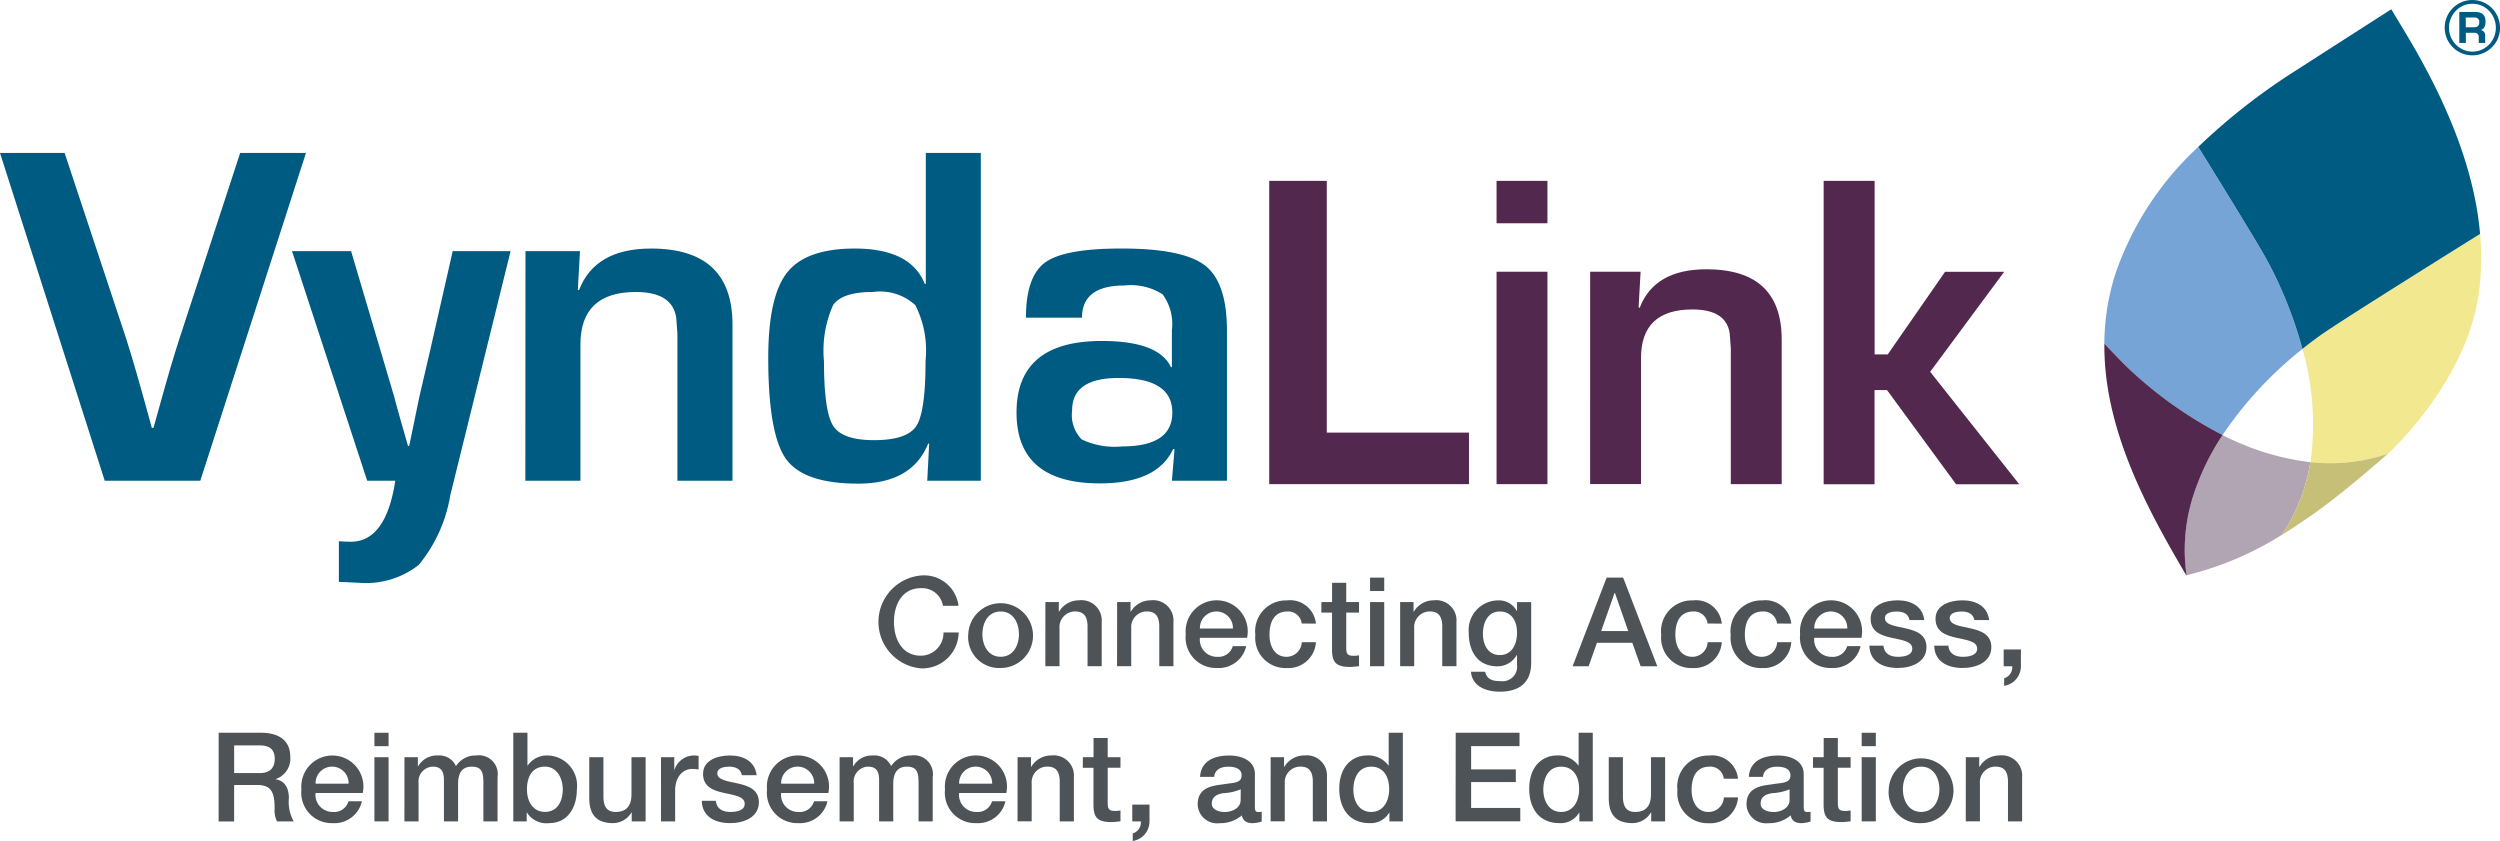 <?xml version="1.0" encoding="UTF-8" standalone="no"?>
<svg
   xmlns:dc="http://purl.org/dc/elements/1.1/"
   xmlns:cc="http://creativecommons.org/ns#"
   xmlns:rdf="http://www.w3.org/1999/02/22-rdf-syntax-ns#"
   xmlns:svg="http://www.w3.org/2000/svg"
   xmlns="http://www.w3.org/2000/svg"
   id="svg64"
   version="1.1"
   viewBox="0 0 154.366 51.928"
   height="51.928"
   width="154.366">
  <defs
     id="defs68" />
  <g
     transform="translate(-53.463 -28.042)"
     id="VyndaLink_Logo">
    <path
       fill="#f1e890"
       transform="translate(-303.044 -30.787)"
       d="M499.9,79.454c-.289.2-.717.514-1.224.921a17,17,0,0,1,.514,6.857c-.007.044-.016.087-.023.131a10.963,10.963,0,0,0,4.79-.525c-1.426,1.252,4.644-3.543,5.581-9.719a16.24,16.24,0,0,0,.108-3.846C504.973,76.187,500.937,78.73,499.9,79.454Z"
       data-name="Path 7439"
       id="Path_7439" />
    <path
       fill="#b1a4b3"
       transform="translate(-287.546 -57.258)"
       d="M483.477,113.816a16.027,16.027,0,0,1-5.234-1.654,15.122,15.122,0,0,0-1.8,3.71,11,11,0,0,0-.431,4.948,19.9,19.9,0,0,0,5.88-2.487,10.975,10.975,0,0,0,1.77-4.5C483.6,113.827,483.54,113.824,483.477,113.816Z"
       data-name="Path 7440"
       id="Path_7440" />
    <path
       fill="#c5bf77"
       transform="translate(-300.316 -59.703)"
       d="M496.435,116.278a10.974,10.974,0,0,1-1.77,4.5q.256-.155.509-.316c.486-.323.978-.653,1.469-.994,1.632-1.168,3.156-2.461,4.583-3.713A10.963,10.963,0,0,1,496.435,116.278Z"
       data-name="Path 7441"
       id="Path_7441" />
    <path
       fill="#76a4d7"
       transform="translate(-276.97 -19.331)"
       d="M467.667,74.235a23.658,23.658,0,0,1,4.932-5.315,25.616,25.616,0,0,0-2.24-5.576c-.48-.867-2.115-3.541-4.194-6.9a19.117,19.117,0,0,0-5.123,7.863,14.565,14.565,0,0,0-.675,4.29c.583.615,1.03,1.079,1.284,1.328A25.218,25.218,0,0,0,467.667,74.235Z"
       data-name="Path 7442"
       id="Path_7442" />
    <path
       fill="#005b82"
       transform="translate(-289.329 -1.218)"
       d="M484.958,50.806c.507-.406.935-.719,1.224-.921,1.04-.724,5.076-3.267,9.745-6.182-.322-3.737-1.847-7.84-4.618-12.435l-.866-1.436c-1.741,1.116-3.668,2.353-5.816,3.735a38.439,38.439,0,0,0-6.1,4.762c2.079,3.36,3.714,6.034,4.194,6.9A25.617,25.617,0,0,1,484.958,50.806Z"
       data-name="Path 7443"
       id="Path_7443" />
    <path
       fill="#53284f"
       transform="translate(-276.969 -45.236)"
       d="M465.869,103.849a15.124,15.124,0,0,1,1.8-3.71,25.217,25.217,0,0,1-6.016-4.312c-.254-.249-.7-.713-1.284-1.328-.045,5.21,2.576,10.1,5.057,14.3l.016,0A11,11,0,0,1,465.869,103.849Z"
       data-name="Path 7444"
       id="Path_7444" />
    <path
       fill="#005b82"
       transform="translate(0 -20.13)"
       d="M68.292,57.615h4.063L65.83,77.856h-5.9L53.463,57.615h3.989l3.8,11.462q.534,1.646,1.587,5.516h.1l.385-1.379q.713-2.579,1.216-4.122Z"
       data-name="Path 7445"
       id="Path_7445" />
    <path
       fill="#005b82"
       transform="translate(-38.438 -33.058)"
       d="M112.825,97.027V94.52q.444.03.741.03,2.165,0,2.743-3.766h-1.735l-4.641-14.176h3.647l1.779,6.006.89,3.01q.074.3.415,1.512l.43,1.5h.074l.311-1.5q.237-1.156.311-1.512l.7-3.01,1.364-6.006h3.574l-3.722,15.066a9.089,9.089,0,0,1-1.95,4.308,5.288,5.288,0,0,1-3.729,1.1"
       data-name="Path 7446"
       id="Path_7446" />
    <path
       fill="#005b82"
       transform="translate(-69.163 -32.711)"
       d="M155.072,76.261h3.366l-.133,2.388.074.015q.993-2.565,4.448-2.565,5.027,0,5.027,4.686v9.653h-3.4V81.362l-.073-.993q-.238-1.587-2.491-1.587-3.426,0-3.425,3.247v8.408h-3.4Z"
       data-name="Path 7447"
       id="Path_7447" />
    <path
       fill="#005b82"
       transform="translate(-101.12 -20.13)"
       d="M215.144,57.615V77.856h-3.307l.119-2.283-.06-.015q-.993,2.477-4.33,2.477-3.366,0-4.456-1.535t-1.09-6.235q0-3.8,1.172-5.272t4.167-1.475q3.469,0,4.33,2.194l.059-.015V57.615ZM208.486,66.2q-1.9,0-2.461.808a6.929,6.929,0,0,0-.564,3.477q0,3.085.564,3.975t2.521.89q2.045,0,2.617-.875t.57-4.034a6.2,6.2,0,0,0-.63-3.425,3.22,3.22,0,0,0-2.617-.815"
       data-name="Path 7448"
       id="Path_7448" />
    <path
       fill="#005b82"
       transform="translate(-133.805 -32.71)"
       d="M254.087,80.368h-3.47q0-2.551,1.187-3.411t4.7-.86q3.826,0,5.175,1.052t1.349,4.019v9.268h-3.4l.163-1.943-.088-.015q-.979,2.12-4.523,2.121-5.145,0-5.145-4.374,0-4.419,5.264-4.419,3.513,0,4.27,1.616h.059v-2.3a3.06,3.06,0,0,0-.578-2.2,3.646,3.646,0,0,0-2.372-.54q-2.595,0-2.6,1.987m2.268,3.722q-2.877,0-2.876,1.987a2.151,2.151,0,0,0,.593,1.809,4.753,4.753,0,0,0,2.492.43q3.1,0,3.1-2.091,0-2.135-3.307-2.135"
       data-name="Path 7449"
       id="Path_7449" />
    <g
       transform="translate(131.833 39.208)"
       data-name="Group 9036"
       id="Group_9036">
      <path
         fill="#53284f"
         transform="translate(-298.889 -63.009)"
         d="M302.443,63.009V78.555h8.781v3.183H298.889V63.009Z"
         data-name="Path 7450"
         id="Path_7450" />
      <path
         fill="#53284f"
         transform="translate(-328.809 -63.009)"
         d="M345.988,63.009V65.63h-3.142V63.009Zm0,5.612V81.738h-3.142V68.621Z"
         data-name="Path 7451"
         id="Path_7451" />
      <path
         fill="#53284f"
         transform="translate(-341.129 -74.65)"
         d="M360.945,80.262h3.115l-.124,2.209.069.014q.919-2.373,4.116-2.374,4.651,0,4.651,4.336v8.932h-3.142v-8.4l-.069-.919q-.22-1.468-2.305-1.468-3.169,0-3.17,3v7.78h-3.142Z"
         data-name="Path 7452"
         id="Path_7452" />
      <path
         fill="#53284f"
         transform="translate(-371.874 -63.009)"
         d="M409.255,63.009V73.725h.81l3.54-5.1h3.65L412.685,74.8l5.5,6.943h-3.9l-4.267-5.817h-.768v5.817h-3.142V63.009Z"
         data-name="Path 7453"
         id="Path_7453" />
    </g>
    <g
       transform="translate(66.964 63.577)"
       data-name="Group 9037"
       id="Group_9037">
      <path
         fill="#4d5357"
         transform="translate(-182.587 -139.324)"
         d="M227.312,141.194a1.308,1.308,0,0,0-1.364-1.088c-1.173,0-1.663,1.035-1.663,2.085s.49,2.085,1.663,2.085a1.408,1.408,0,0,0,1.395-1.433h.935a2.242,2.242,0,0,1-2.33,2.215,2.878,2.878,0,0,1,0-5.733,2.136,2.136,0,0,1,2.322,1.87Z"
         data-name="Path 7454"
         id="Path_7454" />
      <path
         fill="#4d5357"
         transform="translate(-194.414 -142.592)"
         d="M240.7,146.21a2,2,0,1,1,2,2.093A1.913,1.913,0,0,1,240.7,146.21Zm3.127,0c0-.682-.345-1.395-1.127-1.395s-1.127.713-1.127,1.395.345,1.4,1.127,1.4S243.83,146.9,243.83,146.21Z"
         data-name="Path 7455"
         id="Path_7455" />
      <path
         fill="#4d5357"
         transform="translate(-204.559 -142.592)"
         d="M255.607,144.232h.828v.582l.015.015a1.419,1.419,0,0,1,1.234-.705,1.253,1.253,0,0,1,1.4,1.349v2.721h-.874V145.7c-.015-.621-.26-.889-.774-.889a.966.966,0,0,0-.958,1.043v2.337h-.874Z"
         data-name="Path 7456"
         id="Path_7456" />
      <path
         fill="#4d5357"
         transform="translate(-214.001 -142.592)"
         d="M269.478,144.232h.828v.582l.015.015a1.419,1.419,0,0,1,1.234-.705,1.253,1.253,0,0,1,1.4,1.349v2.721h-.874V145.7c-.015-.621-.26-.889-.774-.889a.966.966,0,0,0-.958,1.043v2.337h-.874Z"
         data-name="Path 7457"
         id="Path_7457" />
      <path
         fill="#4d5357"
         transform="translate(-223.034 -142.592)"
         d="M283.623,146.44a1.054,1.054,0,0,0,1.065,1.173.919.919,0,0,0,.966-.659h.827a1.735,1.735,0,0,1-1.793,1.349,1.879,1.879,0,0,1-1.939-2.085,1.918,1.918,0,1,1,3.786.222Zm2.039-.575a1.02,1.02,0,1,0-2.039,0Z"
         data-name="Path 7458"
         id="Path_7458" />
      <path
         fill="#4d5357"
         transform="translate(-232.182 -142.592)"
         d="M299.056,145.558a.838.838,0,0,0-.9-.743c-.452,0-1.088.238-1.088,1.441,0,.659.291,1.356,1.05,1.356a.942.942,0,0,0,.943-.9h.874a1.706,1.706,0,0,1-1.817,1.594,1.864,1.864,0,0,1-1.924-2.046,1.908,1.908,0,0,1,1.955-2.131,1.6,1.6,0,0,1,1.785,1.433Z"
         data-name="Path 7459"
         id="Path_7459" />
      <path
         fill="#4d5357"
         transform="translate(-240.889 -140.288)"
         d="M308.98,141.928h.659V140.74h.874v1.188h.79v.651h-.79V144.7c0,.36.031.544.422.544a1.511,1.511,0,0,0,.368-.03v.674c-.192.016-.376.046-.567.046-.912,0-1.081-.353-1.1-1.012V142.58h-.659Z"
         data-name="Path 7460"
         id="Path_7460" />
      <path
         fill="#4d5357"
         transform="translate(-247.293 -139.602)"
         d="M318.389,139.733h.874v.828h-.874Zm0,1.51h.874v3.962h-.874Z"
         data-name="Path 7461"
         id="Path_7461" />
      <path
         fill="#4d5357"
         transform="translate(-251.247 -142.592)"
         d="M324.2,144.232h.828v.582l.015.015a1.419,1.419,0,0,1,1.234-.705,1.253,1.253,0,0,1,1.4,1.349v2.721H326.8V145.7c-.015-.621-.261-.889-.774-.889a.966.966,0,0,0-.958,1.043v2.337H324.2Z"
         data-name="Path 7462"
         id="Path_7462" />
      <path
         fill="#4d5357"
         transform="translate(-260.28 -142.592)"
         d="M341.324,147.988c0,1.188-.7,1.778-1.947,1.778-.8,0-1.694-.307-1.771-1.234h.874c.107.5.506.582.95.582a.9.9,0,0,0,1.019-1.012V147.5h-.015a1.358,1.358,0,0,1-1.188.7c-1.257,0-1.778-.95-1.778-2.085a1.83,1.83,0,0,1,1.794-1.985,1.247,1.247,0,0,1,1.173.651h.015v-.544h.874Zm-.874-1.862c0-.682-.306-1.311-1.065-1.311s-1.042.72-1.042,1.38.314,1.311,1.042,1.311C340.159,147.505,340.45,146.8,340.45,146.126Z"
         data-name="Path 7463"
         id="Path_7463" />
      <path
         fill="#4d5357"
         transform="translate(-273.953 -139.602)"
         d="M359.655,139.733h1.02l2.108,5.472h-1.027l-.514-1.448h-2.184l-.513,1.448h-.989Zm-.337,3.3h1.671l-.82-2.353h-.023Z"
         data-name="Path 7464"
         id="Path_7464" />
      <path
         fill="#4d5357"
         transform="translate(-285.601 -142.592)"
         d="M377.535,145.558a.838.838,0,0,0-.9-.743c-.452,0-1.088.238-1.088,1.441,0,.659.291,1.356,1.05,1.356a.942.942,0,0,0,.943-.9h.874a1.706,1.706,0,0,1-1.817,1.594,1.864,1.864,0,0,1-1.923-2.046,1.907,1.907,0,0,1,1.955-2.131,1.6,1.6,0,0,1,1.786,1.433Z"
         data-name="Path 7465"
         id="Path_7465" />
      <path
         fill="#4d5357"
         transform="translate(-294.749 -142.592)"
         d="M390.974,145.558a.838.838,0,0,0-.9-.743c-.452,0-1.088.238-1.088,1.441,0,.659.291,1.356,1.05,1.356a.942.942,0,0,0,.943-.9h.874a1.706,1.706,0,0,1-1.817,1.594,1.864,1.864,0,0,1-1.924-2.046,1.907,1.907,0,0,1,1.955-2.131,1.6,1.6,0,0,1,1.785,1.433Z"
         data-name="Path 7466"
         id="Path_7466" />
      <path
         fill="#4d5357"
         transform="translate(-303.897 -142.592)"
         d="M402.421,146.44a1.054,1.054,0,0,0,1.065,1.173.918.918,0,0,0,.966-.659h.828a1.735,1.735,0,0,1-1.794,1.349,1.879,1.879,0,0,1-1.939-2.085,1.918,1.918,0,1,1,3.786.222Zm2.039-.575a1.02,1.02,0,1,0-2.039,0Z"
         data-name="Path 7467"
         id="Path_7467" />
      <path
         fill="#4d5357"
         transform="translate(-312.995 -142.592)"
         d="M415.788,146.923c.046.506.43.69.9.69.33,0,.9-.069.882-.521s-.659-.513-1.3-.659S415,146.064,415,145.26c0-.866.935-1.135,1.655-1.135.813,0,1.549.337,1.656,1.219H417.4c-.077-.414-.422-.529-.8-.529-.253,0-.72.062-.72.406,0,.429.644.49,1.287.636s1.28.376,1.28,1.157c0,.943-.95,1.288-1.77,1.288-1,0-1.74-.444-1.756-1.379Z"
         data-name="Path 7468"
         id="Path_7468" />
      <path
         fill="#4d5357"
         transform="translate(-321.54 -142.592)"
         d="M428.341,146.923c.046.506.429.69.9.69.329,0,.9-.069.881-.521s-.659-.513-1.3-.659-1.272-.368-1.272-1.173c0-.866.935-1.135,1.656-1.135.812,0,1.548.337,1.655,1.219h-.912c-.077-.414-.422-.529-.8-.529-.253,0-.72.062-.72.406,0,.429.643.49,1.288.636s1.28.376,1.28,1.157c0,.943-.951,1.288-1.771,1.288-1,0-1.739-.444-1.755-1.379Z"
         data-name="Path 7469"
         id="Path_7469" />
      <path
         fill="#4d5357"
         transform="translate(-330.688 -149.062)"
         d="M440.906,153.63h1.065v1.035a1.226,1.226,0,0,1-1.035,1.211v-.467a.71.71,0,0,0,.5-.743h-.529Z"
         data-name="Path 7470"
         id="Path_7470" />
      <path
         fill="#4d5357"
         transform="translate(-95.744 -160.023)"
         d="M95.744,169.733h2.613c1.2,0,1.809.552,1.809,1.479a1.329,1.329,0,0,1-.9,1.38v.015c.33.046.813.291.813,1.157a2.489,2.489,0,0,0,.3,1.441H99.346a1.526,1.526,0,0,1-.146-.8c0-1-.207-1.448-1.088-1.448H96.7v2.253h-.958Zm.958,2.491h1.571c.605,0,.935-.3.935-.874,0-.7-.452-.835-.95-.835H96.7Z"
         data-name="Path 7471"
         id="Path_7471" />
      <path
         fill="#4d5357"
         transform="translate(-106.639 -163.012)"
         d="M112.624,176.44a1.054,1.054,0,0,0,1.065,1.173.918.918,0,0,0,.966-.659h.828a1.735,1.735,0,0,1-1.794,1.349,1.88,1.88,0,0,1-1.939-2.085,1.918,1.918,0,1,1,3.787.222Zm2.039-.575a1.02,1.02,0,1,0-2.039,0Z"
         data-name="Path 7472"
         id="Path_7472" />
      <path
         fill="#4d5357"
         transform="translate(-116.245 -160.023)"
         d="M125.863,169.733h.874v.828h-.874Zm0,1.51h.874v3.962h-.874Z"
         data-name="Path 7473"
         id="Path_7473" />
      <path
         fill="#4d5357"
         transform="translate(-120.199 -163.012)"
         d="M131.671,174.232h.828v.552h.023a1.325,1.325,0,0,1,1.219-.659,1.123,1.123,0,0,1,1.111.659,1.43,1.43,0,0,1,1.242-.659,1.164,1.164,0,0,1,1.326,1.334v2.736h-.874V175.88c0-.628-.038-1.065-.72-1.065-.59,0-.843.391-.843,1.058v2.322h-.874V175.65c0-.544-.169-.836-.7-.836a.918.918,0,0,0-.866,1.027v2.353h-.874Z"
         data-name="Path 7474"
         id="Path_7474" />
      <path
         fill="#4d5357"
         transform="translate(-134.525 -160.023)"
         d="M152.718,169.733h.874v2.023h.015a1.444,1.444,0,0,1,1.181-.621,1.862,1.862,0,0,1,1.854,2.108c0,1.065-.536,2.069-1.709,2.069a1.415,1.415,0,0,1-1.372-.651h-.015v.544h-.828Zm1.955,2.092c-.736,0-1.111.559-1.111,1.4,0,.8.406,1.395,1.111,1.395.8,0,1.1-.705,1.1-1.395C155.769,172.508,155.393,171.825,154.673,171.825Z"
         data-name="Path 7475"
         id="Path_7475" />
      <path
         fill="#4d5357"
         transform="translate(-144.524 -163.241)"
         d="M170.887,178.424h-.858v-.552h-.015a1.33,1.33,0,0,1-1.127.659c-1.035,0-1.479-.521-1.479-1.556v-2.514h.874v2.429c0,.7.284.951.759.951.728,0,.973-.467.973-1.081v-2.3h.874Z"
         data-name="Path 7476"
         id="Path_7476" />
      <path
         fill="#4d5357"
         transform="translate(-153.966 -163.012)"
         d="M181.279,174.232h.82V175h.015a1.279,1.279,0,0,1,1.157-.874,2.085,2.085,0,0,1,.33.023v.843a3.119,3.119,0,0,0-.376-.038c-.6,0-1.073.483-1.073,1.357v1.885h-.874Z"
         data-name="Path 7477"
         id="Path_7477" />
      <path
         fill="#4d5357"
         transform="translate(-159.323 -163.012)"
         d="M190.023,176.923c.046.506.429.69.9.69.33,0,.9-.069.882-.521s-.659-.513-1.3-.659-1.272-.368-1.272-1.173c0-.866.935-1.135,1.655-1.135.812,0,1.548.337,1.656,1.219h-.912c-.077-.414-.421-.529-.8-.529-.253,0-.72.062-.72.406,0,.429.644.49,1.288.636s1.28.376,1.28,1.157c0,.943-.95,1.288-1.77,1.288-1,0-1.74-.444-1.755-1.38Z"
         data-name="Path 7478"
         id="Path_7478" />
      <path
         fill="#4d5357"
         transform="translate(-167.915 -163.012)"
         d="M202.647,176.44a1.054,1.054,0,0,0,1.066,1.173.919.919,0,0,0,.966-.659h.828a1.735,1.735,0,0,1-1.793,1.349,1.88,1.88,0,0,1-1.939-2.085,1.918,1.918,0,1,1,3.786.222Zm2.039-.575a1.02,1.02,0,1,0-2.039,0Z"
         data-name="Path 7479"
         id="Path_7479" />
      <path
         fill="#4d5357"
         transform="translate(-177.473 -163.012)"
         d="M215.814,174.232h.828v.552h.023a1.324,1.324,0,0,1,1.219-.659,1.123,1.123,0,0,1,1.112.659,1.43,1.43,0,0,1,1.242-.659,1.164,1.164,0,0,1,1.326,1.334v2.736h-.874V175.88c0-.628-.039-1.065-.72-1.065-.59,0-.843.391-.843,1.058v2.322h-.873V175.65c0-.544-.169-.836-.7-.836a.918.918,0,0,0-.866,1.027v2.353h-.874Z"
         data-name="Path 7480"
         id="Path_7480" />
      <path
         fill="#4d5357"
         transform="translate(-191.342 -163.012)"
         d="M237.063,176.44a1.054,1.054,0,0,0,1.066,1.173.919.919,0,0,0,.966-.659h.828a1.735,1.735,0,0,1-1.793,1.349,1.88,1.88,0,0,1-1.939-2.085,1.918,1.918,0,1,1,3.786.222Zm2.039-.575a1.02,1.02,0,1,0-2.039,0Z"
         data-name="Path 7481"
         id="Path_7481" />
      <path
         fill="#4d5357"
         transform="translate(-200.898 -163.012)"
         d="M250.229,174.232h.828v.582l.015.015a1.419,1.419,0,0,1,1.234-.705,1.253,1.253,0,0,1,1.4,1.349v2.721h-.874V175.7c-.015-.621-.26-.889-.774-.889a.966.966,0,0,0-.958,1.043v2.337h-.874Z"
         data-name="Path 7482"
         id="Path_7482" />
      <path
         fill="#4d5357"
         transform="translate(-209.491 -160.708)"
         d="M262.853,171.928h.659V170.74h.874v1.188h.789v.651h-.789V174.7c0,.36.031.544.421.544a1.506,1.506,0,0,0,.368-.03v.674c-.192.016-.376.046-.567.046-.912,0-1.081-.353-1.1-1.012V172.58h-.659Z"
         data-name="Path 7483"
         id="Path_7483" />
      <path
         fill="#4d5357"
         transform="translate(-215.993 -169.482)"
         d="M272.405,183.63h1.065v1.035a1.227,1.227,0,0,1-1.035,1.211v-.467a.71.71,0,0,0,.5-.743h-.529Z"
         data-name="Path 7484"
         id="Path_7484" />
      <path
         fill="#4d5357"
         transform="translate(-224.602 -163.012)"
         d="M288.586,177.314c0,.214.046.3.207.3a1.2,1.2,0,0,0,.214-.015v.606a2.207,2.207,0,0,1-.552.1c-.353,0-.605-.123-.674-.483a2.032,2.032,0,0,1-1.372.483,1.2,1.2,0,0,1-1.356-1.157c0-.989.789-1.15,1.525-1.234.628-.115,1.188-.046,1.188-.559,0-.452-.467-.537-.82-.537-.49,0-.835.2-.873.628H285.2c.062-1.019.928-1.318,1.8-1.318.775,0,1.587.315,1.587,1.15Zm-.874-1.1a3.112,3.112,0,0,1-1.073.238c-.376.061-.713.2-.713.659,0,.391.5.506.8.506.383,0,.981-.2.981-.751Z"
         data-name="Path 7485"
         id="Path_7485" />
      <path
         fill="#4d5357"
         transform="translate(-234.207 -163.012)"
         d="M299.164,174.232h.828v.582l.016.015a1.419,1.419,0,0,1,1.234-.705,1.253,1.253,0,0,1,1.4,1.349v2.721h-.874V175.7c-.015-.621-.26-.889-.774-.889a.966.966,0,0,0-.958,1.043v2.337h-.874Z"
         data-name="Path 7486"
         id="Path_7486" />
      <path
         fill="#4d5357"
         transform="translate(-243.241 -160.023)"
         d="M316.36,175.205h-.828v-.536h-.016a1.316,1.316,0,0,1-1.226.643c-1.249,0-1.855-.927-1.855-2.115,0-1.433.851-2.062,1.717-2.062a1.527,1.527,0,0,1,1.318.621h.016v-2.023h.874Zm-1.955-.582c.782,0,1.111-.713,1.111-1.4,0-.874-.421-1.395-1.1-1.395-.82,0-1.111.728-1.111,1.441C313.31,173.948,313.647,174.623,314.406,174.623Z"
         data-name="Path 7487"
         id="Path_7487" />
      <path
         fill="#4d5357"
         transform="translate(-258.564 -160.023)"
         d="M334.947,169.733h3.94v.828H335.9v1.433h2.759v.782H335.9v1.6h3.035v.828h-3.993Z"
         data-name="Path 7488"
         id="Path_7488" />
      <path
         fill="#4d5357"
         transform="translate(-268.252 -160.023)"
         d="M353.1,175.205h-.828v-.536h-.016a1.316,1.316,0,0,1-1.226.643c-1.249,0-1.855-.927-1.855-2.115,0-1.433.851-2.062,1.717-2.062a1.528,1.528,0,0,1,1.318.621h.015v-2.023h.874Zm-1.955-.582c.782,0,1.111-.713,1.111-1.4,0-.874-.422-1.395-1.1-1.395-.82,0-1.111.728-1.111,1.441C350.054,173.948,350.391,174.623,351.15,174.623Z"
         data-name="Path 7489"
         id="Path_7489" />
      <path
         fill="#4d5357"
         transform="translate(-278.706 -163.241)"
         d="M368.019,178.424h-.858v-.552h-.016a1.33,1.33,0,0,1-1.126.659c-1.035,0-1.479-.521-1.479-1.556v-2.514h.874v2.429c0,.7.284.951.759.951.728,0,.973-.467.973-1.081v-2.3h.874Z"
         data-name="Path 7490"
         id="Path_7490" />
      <path
         fill="#4d5357"
         transform="translate(-287.74 -163.012)"
         d="M380.677,175.558a.837.837,0,0,0-.9-.743c-.452,0-1.088.238-1.088,1.441,0,.659.291,1.357,1.05,1.357a.941.941,0,0,0,.942-.9h.874a1.705,1.705,0,0,1-1.816,1.594,1.864,1.864,0,0,1-1.924-2.046,1.908,1.908,0,0,1,1.955-2.131,1.6,1.6,0,0,1,1.785,1.433Z"
         data-name="Path 7491"
         id="Path_7491" />
      <path
         fill="#4d5357"
         transform="translate(-296.839 -163.012)"
         d="M394.712,177.314c0,.214.046.3.207.3a1.206,1.206,0,0,0,.214-.015v.606a2.211,2.211,0,0,1-.552.1c-.352,0-.606-.123-.675-.483a2.032,2.032,0,0,1-1.371.483,1.205,1.205,0,0,1-1.357-1.157c0-.989.789-1.15,1.525-1.234.629-.115,1.188-.046,1.188-.559,0-.452-.468-.537-.82-.537-.491,0-.836.2-.874.628h-.874c.061-1.019.927-1.318,1.8-1.318.774,0,1.587.315,1.587,1.15Zm-.874-1.1a3.112,3.112,0,0,1-1.074.238c-.375.061-.713.2-.713.659,0,.391.5.506.805.506.383,0,.981-.2.981-.751Z"
         data-name="Path 7492"
         id="Path_7492" />
      <path
         fill="#4d5357"
         transform="translate(-305.596 -160.708)"
         d="M404.043,171.928h.658V170.74h.874v1.188h.789v.651h-.789V174.7c0,.36.031.544.421.544a1.5,1.5,0,0,0,.368-.03v.674c-.191.016-.375.046-.567.046-.912,0-1.081-.353-1.1-1.012V172.58h-.658Z"
         data-name="Path 7493"
         id="Path_7493" />
      <path
         fill="#4d5357"
         transform="translate(-312 -160.023)"
         d="M413.451,169.733h.874v.828h-.874Zm0,1.51h.874v3.962h-.874Z"
         data-name="Path 7494"
         id="Path_7494" />
      <path
         fill="#4d5357"
         transform="translate(-315.562 -163.012)"
         d="M418.684,176.21a2,2,0,1,1,2,2.093A1.913,1.913,0,0,1,418.684,176.21Zm3.127,0c0-.682-.345-1.395-1.127-1.395s-1.126.713-1.126,1.395.345,1.4,1.126,1.4S421.811,176.9,421.811,176.21Z"
         data-name="Path 7495"
         id="Path_7495" />
      <path
         fill="#4d5357"
         transform="translate(-325.705 -163.012)"
         d="M433.586,174.232h.828v.582l.016.015a1.419,1.419,0,0,1,1.233-.705,1.253,1.253,0,0,1,1.4,1.349v2.721h-.874V175.7c-.015-.621-.26-.889-.774-.889a.966.966,0,0,0-.958,1.043v2.337h-.874Z"
         data-name="Path 7496"
         id="Path_7496" />
    </g>
    <path
       fill="#005b82"
       transform="translate(-321.771 0)"
       d="M527.9,28.042a1.709,1.709,0,0,1,1.7,1.71,1.655,1.655,0,0,1-.5,1.21,1.709,1.709,0,1,1-1.2-2.92Zm0,.236a1.385,1.385,0,0,0-1.024.431,1.493,1.493,0,0,0,0,2.087,1.427,1.427,0,0,0,2.046,0,1.5,1.5,0,0,0,0-2.086A1.377,1.377,0,0,0,527.9,28.278Zm-.813,2.415V28.779h.975q.646,0,.646.595,0,.433-.295.518a.342.342,0,0,1,.273.376v.425h-.4v-.354a.243.243,0,0,0-.28-.27h-.514v.624Zm.4-.968H528q.319,0,.319-.3a.262.262,0,0,0-.295-.3h-.538Z"
       data-name="Path 7497"
       id="Path_7497" />
  </g>
</svg>
